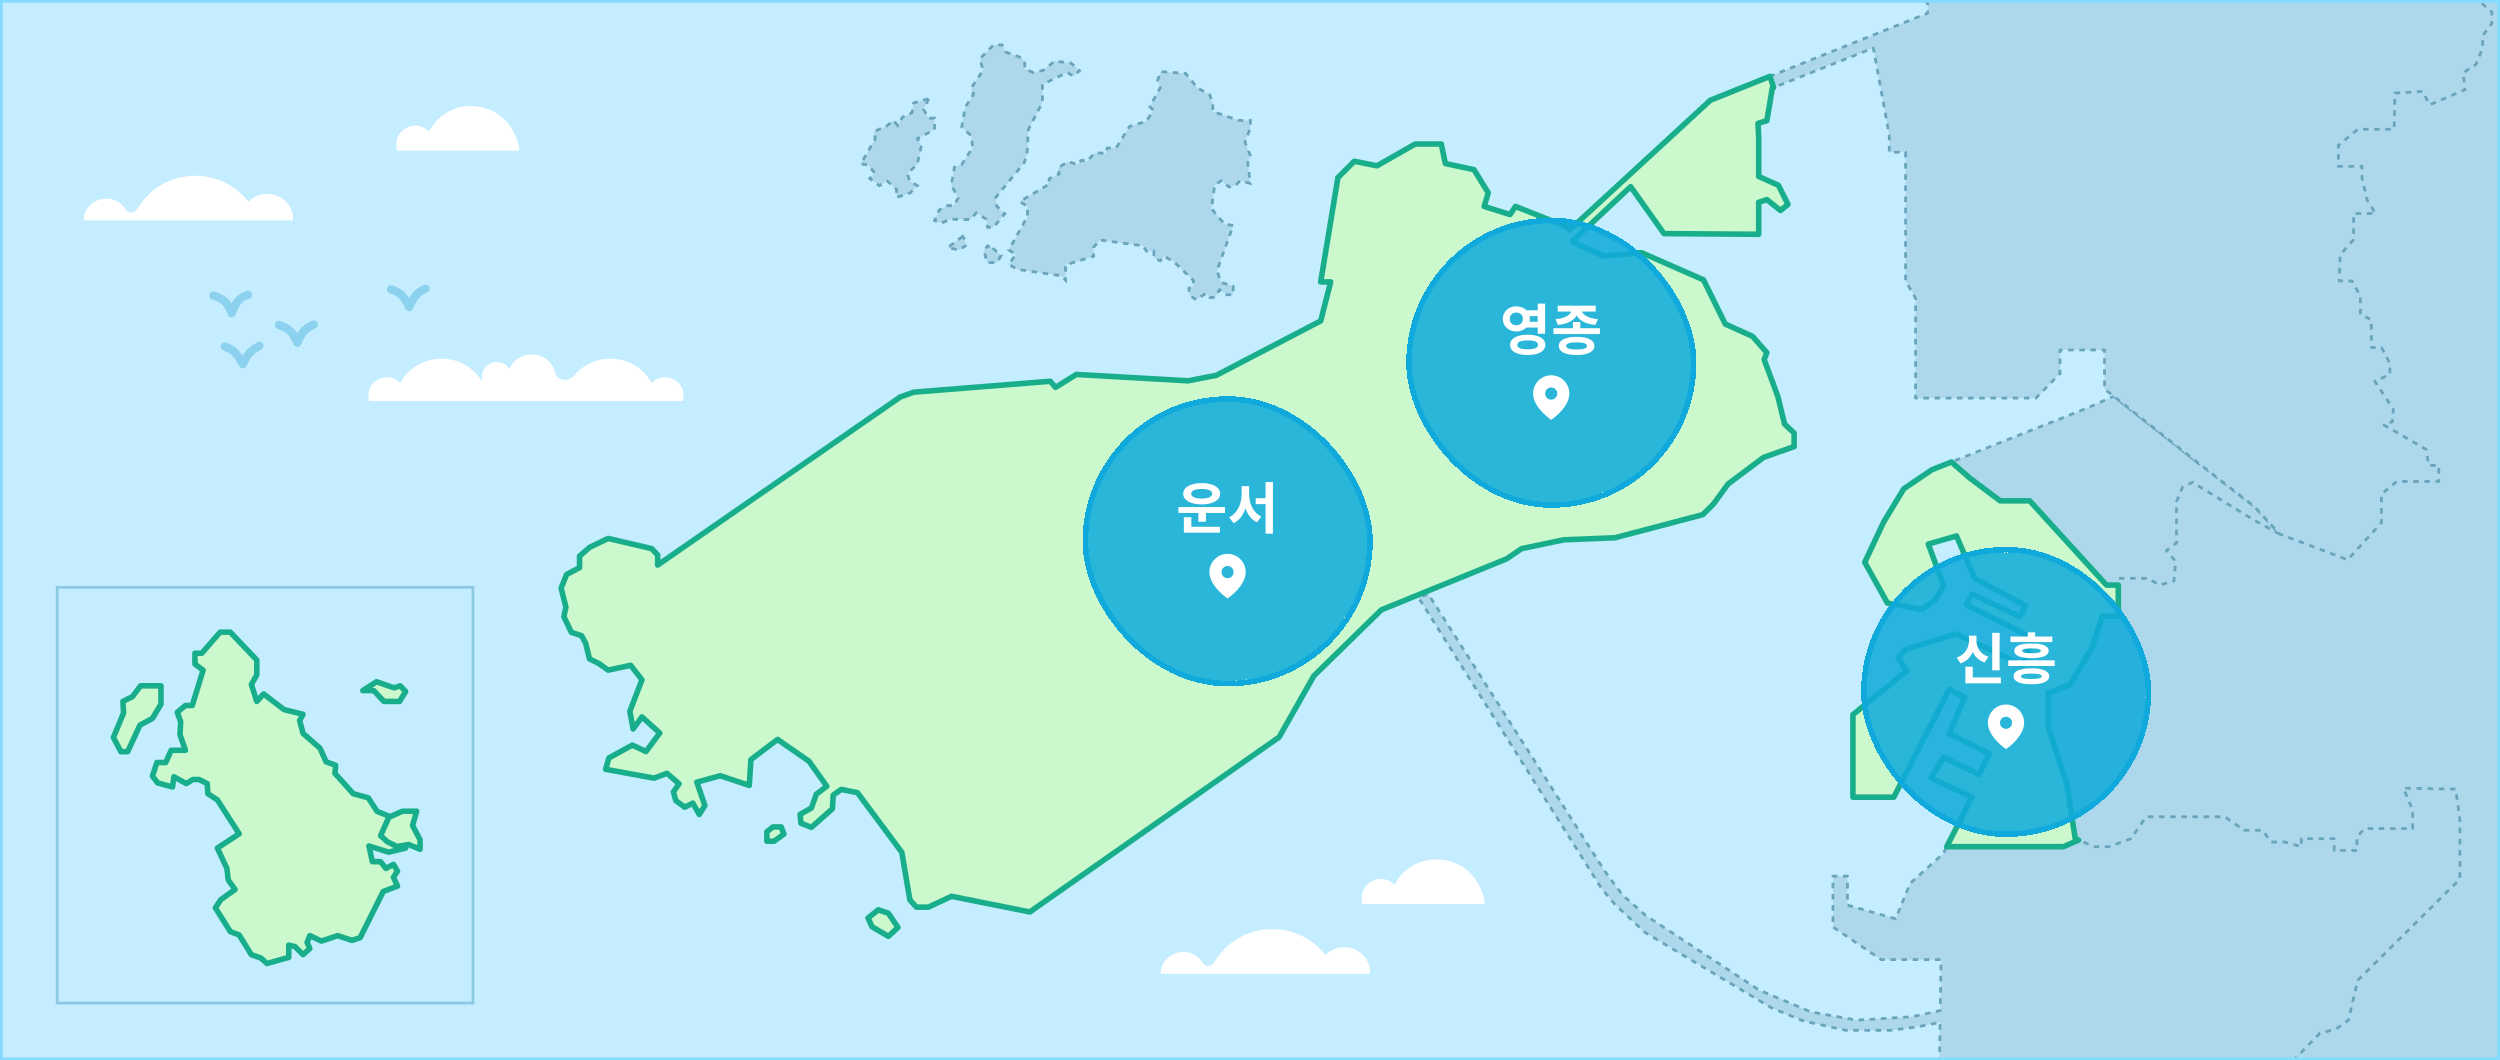 <svg width="896" height="380" viewBox="0 0 896 380" fill="none" xmlns="http://www.w3.org/2000/svg">
<g clip-path="url(#clip0_56_13)">
<rect width="896" height="380" fill="#C4EDFF"/>
<path fill-rule="evenodd" clip-rule="evenodd" d="M172.783 143.743H244.72L244.861 143.042C246.151 136.625 238.139 132.524 233.55 137.253C230.729 132.089 225.356 128.765 219.4 128.568C216.588 128.474 213.758 129.066 211.233 130.297C209.952 130.921 208.754 131.712 207.678 132.641C207.282 132.985 206.903 133.389 206.52 133.796C205.833 134.527 205.134 135.272 204.297 135.713C203.736 136.009 203.098 136.171 202.46 136.171C200.765 136.162 199.334 135.08 198.942 133.49C196.96 125.478 185.73 124.661 182.577 132.295C179.847 127.755 172.783 129.664 172.783 134.941V136.854C166.545 125.919 149.857 125.525 143.452 137.253C138.863 132.519 130.851 136.624 132.136 143.041L132.278 143.742H172.783V143.743Z" fill="white"/>
<path d="M105 79H30C30 71.051 40.789 68.173 44.955 75.014C45.839 76.469 47.982 76.534 48.96 75.139L50.423 73.051C59.246 60.474 77.968 59.536 88.068 71.166L89.076 72.326C94.757 66.372 105 70.284 105 78.404V79Z" fill="white"/>
<path d="M186 52.206L185.094 49.613C180.122 35.364 160.816 33.854 153.743 47.162C149.038 42.178 140.824 46.499 142.141 53.262L142.286 54H186V52.202V52.206Z" fill="white"/>
<g clip-path="url(#clip1_56_13)">
<path d="M106.566 124.323C105.99 124.323 105.465 123.982 105.222 123.457C103.522 119.744 102.68 118.916 99.578 117.917C98.802 117.666 98.374 116.83 98.625 116.053C98.876 115.277 99.711 114.848 100.486 115.099C103.618 116.113 105.155 117.266 106.529 119.544C107.645 117.562 108.923 116.297 111.818 114.944C112.557 114.604 113.436 114.922 113.783 115.661C114.131 116.401 113.806 117.281 113.067 117.629C109.868 119.123 109.373 120.218 107.911 123.457C107.674 123.982 107.15 124.323 106.566 124.33V124.323Z" fill="#8CD1EE"/>
<path d="M83.008 113.731H82.993C82.395 113.723 81.855 113.353 81.634 112.791C80.26 109.27 79.418 108.457 76.012 107.325C75.236 107.066 74.815 106.231 75.074 105.454C75.332 104.677 76.167 104.256 76.943 104.515C80.156 105.58 81.774 106.748 83.001 108.768C84.323 106.327 85.712 105.151 88.445 104.285C89.221 104.041 90.055 104.47 90.299 105.247C90.543 106.023 90.114 106.859 89.339 107.103C86.938 107.865 86.192 108.479 84.374 112.821C84.145 113.368 83.606 113.731 83.015 113.731H83.008Z" fill="#8CD1EE"/>
<path d="M87.093 132C86.569 132 86.074 131.719 85.808 131.253C83.65 127.481 82.734 126.578 80.038 125.572C79.27 125.284 78.886 124.433 79.166 123.672C79.454 122.902 80.304 122.518 81.065 122.799C83.879 123.849 85.342 125.047 86.953 127.466C88.157 125.365 89.487 124.152 92.264 122.658C92.981 122.274 93.882 122.54 94.266 123.265C94.65 123.982 94.384 124.885 93.66 125.269C90.757 126.83 89.974 127.703 88.43 131.135C88.201 131.637 87.706 131.978 87.152 132C87.13 132 87.108 132 87.086 132H87.093Z" fill="#8CD1EE"/>
<path d="M146.642 111.512C146.073 111.512 145.564 111.187 145.313 110.684C143.503 106.956 142.601 106.068 139.654 105.107C138.878 104.855 138.457 104.02 138.708 103.243C138.959 102.466 139.794 102.045 140.57 102.296C143.643 103.302 145.165 104.478 146.613 106.845C147.987 104.426 149.294 103.243 151.946 102.119C152.7 101.801 153.564 102.148 153.882 102.903C154.199 103.657 153.852 104.523 153.099 104.841C150.572 105.913 149.811 106.786 147.979 110.669C147.736 111.187 147.218 111.512 146.65 111.52H146.642V111.512Z" fill="#8CD1EE"/>
</g>
<path d="M491 349H416C416 341.051 426.789 338.173 430.955 345.014C431.839 346.469 433.982 346.534 434.96 345.139L436.423 343.051C445.246 330.474 463.968 329.536 474.068 341.166L475.076 342.326C480.757 336.372 491 340.284 491 348.404V349Z" fill="white"/>
<path d="M532 322.206L531.094 319.613C526.122 305.363 506.816 303.854 499.743 317.162C495.038 312.178 486.824 316.499 488.141 323.262L488.286 324H532V322.202V322.206Z" fill="white"/>
<rect x="20.5" y="210.5" width="149" height="149" stroke="#8DC9E3"/>
<path d="M757 165L817 0H896V380H757L734 305V253L741 218L757 165Z" fill="#ADD8EB"/>
<path d="M318.409 327.308L314.752 326.091L311.1 329.01L312.559 332.174L318.409 335.582L321.816 332.418L318.409 327.308Z" fill="#CBF8CD" stroke="#19AE8B" stroke-width="2" stroke-miterlimit="10" stroke-linejoin="round"/>
<path d="M78.883 226.571L72.308 234.116H69.871V238.008L72.793 240.199L68.896 252.849H66.458L63.536 255.284L64.755 258.692L64.51 263.313L66.458 268.911H61.343L59.394 273.288H56.227L54.646 278.158L56.472 280.588L61.832 282.05L62.317 278.397L66.767 280.832L69.141 279.37H71.334L74.257 280.832L74.502 284.48L77.909 286.671L85.707 298.836L77.909 303.946L81.321 311.246L81.806 315.383L84.244 318.791L79.128 322.439L77.179 325.363L82.54 333.876L85.707 335.093L90.089 342.149L93.501 343.367L95.694 345.313L103.488 343.122V338.741L105.681 339.23L108.603 342.149L111.041 339.959L110.067 337.768L111.041 335.338L115.183 337.284L121.028 335.338L126.144 337.04L129.066 336.066L137.35 319.52L142.465 317.574L141.007 314.41L142.465 312.219L141.007 309.789L138.324 311.246L136.375 308.816H133.453L132.234 303.217L139.298 305.408L145.388 303.946L144.414 298.597L145.388 294.944L135.156 290.807L131.994 285.942L126.633 284.48L120.054 277.185L120.299 274.261L116.887 273.048L114.693 268.178L108.603 262.828L107.389 258.203L108.603 256.012L101.784 254.311L94.475 248.712L92.037 251.391L90.089 245.309L92.037 241.901V236.546L82.54 226.571H78.883Z" fill="#CBF8CD" stroke="#19AE8B" stroke-width="2" stroke-miterlimit="10" stroke-linejoin="round"/>
<path d="M57.691 245.793V252.365L54.646 257.474L50.137 259.905L45.755 269.396H43.318L40.64 264.286L44.292 255.528L44.047 251.392L47.459 249.685L50.382 245.793H57.691Z" fill="#CBF8CD" stroke="#19AE8B" stroke-width="2" stroke-miterlimit="10" stroke-linejoin="round"/>
<path d="M144.208 290.748H149.324L147.86 295.858L150.543 300.968V304.376L146.401 302.669L142.26 303.403L138.848 301.696L136.415 299.506L139.337 292.939L144.208 290.748Z" fill="#CBF8CD" stroke="#19AE8B" stroke-width="2" stroke-miterlimit="10" stroke-linejoin="round"/>
<path d="M134.917 244.336L130.041 247.5H133.942L137.594 251.392H143.2L145.388 247.861L143.44 245.793L141.251 246.522L134.917 244.336Z" fill="#CBF8CD" stroke="#19AE8B" stroke-width="2" stroke-miterlimit="10" stroke-linejoin="round"/>
<path d="M370.433 26.07L367.271 24.613V22.583L366.296 20.799L360.608 18.691L359.149 16.095H356.06L351.189 21.082L352.325 25.18L348.105 31.507L348.918 33.776L345.995 38.318L344.693 45.457L348.105 48.699L348.59 52.919L344.693 58.919L342.093 59.892L340.958 66.219L343.396 71.084L341.77 73.681H339.499L336.571 75.304L334.951 79.035L337.384 80.008L340.473 78.546L347.782 78.712L349.892 76.277L353.465 78.546L353.95 81.47H356.06L360.123 76.6L357.201 73.842L356.873 70.762L367.104 58.273L368.078 55.027L368.568 46.431L373.601 36.695V30.206L382.535 25.991L384.645 27.287L386.921 25.341L383.832 22.583L377.987 21.933L373.929 25.18L370.433 26.07Z" fill="#ADD8EB" stroke="#69A3BC" stroke-miterlimit="10" stroke-dasharray="2 2"/>
<path d="M375.387 66.381L365.484 72.224L368.245 74.009V77.573L361.582 89.577L364.02 91.201L361.582 94.77L364.671 96.555L380.263 98.824L381.884 100.447V94.932L391.954 91.851V88.604L394.23 86.008L409.656 88.12L410.958 90.066L413.552 89.905V92.335L415.829 93.475L417.288 91.851L420.7 93.797L427.686 100.447V102.393L426.06 103.366L426.383 105.801L428.66 107.425L432.233 105.151L433.531 106.613H435.318L437.104 103.855L439.704 105.64H441.975V102.555L437.756 101.259L436.13 97.039L441.975 80.82L438.891 80.331L434.182 74.815L435.318 66.381L437.756 64.762L440.512 67.031L442.95 66.381L444.413 64.762L448.149 65.735L447.174 58.435L448.149 55.838L446.2 50.973L448.149 45.78V43.184H443.924L434.667 39.942V37.184L433.531 33.938L429.144 31.507L424.925 26.314L415.99 25.664L414.855 28.911L415.829 31.507L412.094 38.157L413.391 39.614L410.791 43.511L404.868 45.296L400.075 52.919L396.825 53.081L396.34 54.865H392.282L389.682 57.785L387.567 57.462L386.108 58.919L382.858 57.946L379.289 60.053L379.612 62.327L376.2 63.95L375.387 66.381Z" fill="#ADD8EB" stroke="#69A3BC" stroke-miterlimit="10" stroke-dasharray="2 2"/>
<path d="M332.836 35.399L331.054 39.292L332.836 42.372H334.951V46.431L328.778 49.672L330.241 52.108L328.778 58.758L325.204 62.327L326.017 64.762L328.778 66.542L326.178 69.138L321.307 70.762V67.843L318.061 64.923L315.134 66.542L311.727 63.95L313.514 62.004L311.076 59.08L308.476 58.758L313.675 49.834L313.347 47.076L317.572 45.296L320.333 43.184L321.713 44.969L323.417 42.049L326.829 40.426L327.48 36.857L332.836 35.399Z" fill="#ADD8EB" stroke="#69A3BC" stroke-miterlimit="10" stroke-dasharray="2 2"/>
<path d="M355.737 88.932L358.821 91.523L357.279 94.12H353.789L352.653 89.739L353.95 88.12L355.737 88.932Z" fill="#ADD8EB" stroke="#69A3BC" stroke-miterlimit="10" stroke-dasharray="2 2"/>
<path d="M345.021 84.712L339.66 88.766L343.719 89.577L345.995 88.12V86.174L345.021 84.712Z" fill="#ADD8EB" stroke="#69A3BC" stroke-miterlimit="10" stroke-dasharray="2 2"/>
<path d="M277.042 296.371L274.844 298.078V301.491H277.404L280.949 298.928L279.97 296.371H277.042Z" fill="#CBF8CD" stroke="#19AE8B" stroke-width="2" stroke-miterlimit="10" stroke-linejoin="round"/>
<path d="M786.249 164.701L757.512 142.008L748.074 146.237L699.384 165.576L705.983 171.341L716.865 179.497H727.449L754.957 209.691H759.191V207.276H769.771L774.005 209.691L779.145 208.185L779.748 201.237L776.424 197.31L780.051 194.597V179.8L782.166 174.666L785.793 172.852L807.862 186.441L817.085 191.423L807.862 181.458L786.249 164.701Z" fill="#ADD8EB" stroke="#69A3BC" stroke-linejoin="round" stroke-dasharray="2 2"/>
<path d="M888.882 423.484H912.189L911.152 424.462L824.83 495.426L817.31 497.211L811.734 492.981L802.438 502.266L706.409 427.806L694.689 409.274L695.33 366.416L686.954 368.064L677.432 369.281H661.566L646.185 365.868L634.954 361.238L589.544 334.168L578.803 324.169L573.918 318.316L508.471 214.287L511.856 212.836L575.137 312.218L581.486 320.756L589.789 328.071L630.558 354.896L649.112 362.7L665.473 365.624L685.245 364.406L695.389 362.186L695.663 343.923H674.182L656.925 332.217V314.008H662.134V324.413L679.386 329.288L684.594 316.609L696.476 305.881L697.714 303.451H739.541L744.985 301.084L750.727 303.451H755.863L763.725 300.581L769.168 292.733H797.401L804.235 297.564H810.888L813.908 301.793H819.048L824.791 303.451V300.581H836.584V304.81H844.745V299.979L847.467 296.958H864.699V290.317L861.375 282.464L876.79 282.768H880.119L881.627 293.941V315.079L845.048 351.312L842.933 360.069L841.724 365.624L837.186 368.826L831.444 370.337L807.862 394.493V398.419L819.655 403.856L840.211 408.384L838.395 412.311L845.048 408.986L888.882 418.349V423.484Z" fill="#ADD8EB" stroke="#69A3BC" stroke-linejoin="round" stroke-dasharray="2 2"/>
<path d="M656.274 -35.518L629.839 -80.44L662.54 -91.358L683.537 -103.553L690.861 -110.379L697.21 -119.161L707.951 -122.819L711.612 -116.966H714.545L716.988 -118.428L726.749 -114.281L729.437 -115.259L728.463 -119.161L732.854 -123.308L735.786 -131.107V-136.476L739.203 -140.378L741.886 -146.959L740.912 -150.617L744.329 -155.981L747.506 -154.763L750.433 -157.932L751.168 -169.393L749.944 -175.002L750.923 -177.442L757.757 -173.295L759.955 -174.518L761.664 -177.442H767.034L770.451 -174.518L772.894 -180.366L777.29 -188.17V-192.805L779.973 -196.952L778.754 -200.854L781.197 -204.267L784.369 -200.854L790.229 -200.12L793.646 -202.071L798.042 -197.196L801.214 -197.436L804.146 -195.245L807.319 -196.218L820.013 -189.876L823.675 -185.246L824.83 -179.637L832.712 -178.904L834.42 -181.099L836.858 -178.175V-174.757L854.682 -158.665L857.61 -160.127L868.355 -150.861L875.679 -142.084L882.513 -136.231L884.956 -126.476L881.784 -122.085L881.049 -117.455L882.268 -113.553L890.326 -119.406L895.457 -119.65L897.895 -116.721H903.025L904.734 -106.238L914.495 -99.162L921.266 -89.021L907.323 -73.848V-61.536L898.56 -54.524L888.28 -59.658L875.885 -59.962L872.257 -62.979L856.836 -63.282L846.561 -70.831L844.745 -67.506L835.678 -68.113L838.699 -64.186V-58.754H835.678V-54.524H841.117L843.237 -49.39L848.074 -52.392H853.512V-47.278H858.653L858.349 -44.256H870.142L872.561 -39.425V-36.105H869.839V-28.858H872.561V-22.819H878V-15.27L871.048 -8.023L877.094 0.133H888.28L893.117 4.358V8.284L889.793 12.812V17.222L887.374 23.08L882.836 26.102L883.443 32.141L870.744 37.573L868.326 32.742L858.349 33.349L858.051 46.331H845.048L838.097 52.066V59.616H846.561V63.846L848.372 71.694L851.398 76.53H843.535V85.888L838.699 91.326L838.395 100.685H842.933L845.954 106.117V112.762L849.885 114.576V124.542H853.512L856.538 130.277V134.204L851.094 136.619L857.747 146.584L857.443 151.112L854.418 152.32L869.535 161.078L870.441 166.813H874.068V172.554H858.956L853.512 177.082V187.345L841.421 200.635L817.085 191.423L807.862 181.458L786.249 164.701L757.512 142.008L754.257 139.406V125.427H738.307V133.881L729.682 142.658H686.548V106.895L682.969 100.714V54.545H677.109V48.37L671.411 17.222L635.635 31.373L634.386 27.354L690.861 4.719V1.223L680.732 -8.898V-14.057H667.994L659.858 -16.986L652.368 -27.064L656.274 -35.518Z" fill="#ADD8EB" stroke="#69A3BC" stroke-linejoin="round" stroke-dasharray="2 2"/>
<path d="M727.449 179.497H716.865L705.983 171.341L699.384 165.576L692.408 168.344L682.318 175.175L675.156 187.003L668.322 201.511L676.458 216.141L688.829 218.419L693.387 215.168L696.642 209.965L691.105 195.007L701.2 192.083L707.711 207.251L725.937 217.119L723.983 221.021L706.732 212.889L704.778 216.791L728.869 228.82L724.634 238.252L701.2 227.196L682.969 232.722L680.365 235.651L683.292 240.526L664.087 256.134V285.721H678.735L698.595 247.029L704.127 249.958L698.595 262.96L712.915 270.113L709.336 277.594L696.476 271.414L692.084 278.895L706.732 285.721L697.714 303.451H739.541L744.985 301.085L743.771 300.581L740.75 280.954L734.097 260.422V248.344L741.959 245.322L749.817 232.037L753.444 220.864H759.191V209.691H754.957L727.449 179.497Z" fill="#CBF8CD" stroke="#19AE8B" stroke-width="2" stroke-linejoin="round"/>
<path d="M643.012 155.175V160.055L632.022 163.957L619.328 173.468L614.203 180.538L610.296 184.44L578.803 192.733L560.489 193.462L545.353 196.63L539.982 200.293L513.238 211.177L508.744 213.011L495.062 218.58L470.888 242.232L458.439 264.182L369.082 326.853L341.006 321.244L332.752 325.112H328.415L326.1 322.511L323.206 305.465L307.301 284.088L301.514 282.934L298.621 284.958L298.332 289.867L290.813 296.512L287.053 295.065L286.764 291.891L290.813 289.579L292.551 284.669L296.311 281.78L289.947 272.822L278.667 265.023L269.121 272.245L268.544 281.491L258.131 278.024L249.745 280.332L252.638 288.713L250.611 291.891L248.301 287.843L245.408 289.29L242.226 286.977L241.359 283.799L243.381 280.914L239.043 277.159L234.417 278.89L217.063 275.711L218.218 271.668L226.609 267.047L231.524 269.355L236.439 262.715L230.075 256.935L226.898 261.267L225.738 254.911L230.075 243.645L226.026 238.447L217.929 240.178L214.747 237.87L211.276 236.134L209.901 230.531L208.437 227.846L204.775 226.629L202.088 221.02L202.822 217.602L201.113 210.776L203.067 205.901L207.703 203.461V199.315L211.365 196.146L217.959 192.973L233.585 196.63L235.7 198.909V202.517L322.697 142.252L327.578 140.545L376.405 136.643L378.3 138.834L385.765 134.203L425.805 136.482L435.895 134.531L473.331 115.021L476.914 101.041H473.331L479.518 63.65L485.373 57.797L493.515 59.425L507.188 51.621H516.543L518.012 58.608L528.263 60.804L533.388 69.097L531.924 73.972L541.201 76.901L543.155 73.972L562.198 81.531L562.521 82.421L612.979 35.93L634.387 27.354L635.635 31.373L635.199 31.544L633.246 43.245L630.069 44.223L630.313 48.976V63.244L637.397 66.412L640.814 73.243L638.127 75.434L633.246 71.537L630.313 72.51V83.971L596.378 83.727L584.419 66.901L563.882 86.162L564.151 86.895L574.652 91.775L588.32 90.553L610.541 100.308L618.354 116.16L628.115 120.551L633.246 126.404L632.267 128.839L637.152 142.007L639.59 152.007L643.012 155.175Z" fill="#CBF8CD" stroke="#19AE8B" stroke-width="2" stroke-linejoin="round"/>
<g filter="url(#filter0_d_56_13)">
<rect x="669" y="194" width="100" height="100" rx="50" fill="#0FAADB" fill-opacity="0.85" shape-rendering="crispEdges"/>
<rect x="668" y="193" width="102" height="102" rx="51" stroke="#0FAADB" stroke-width="2" shape-rendering="crispEdges"/>
<path d="M716.66 222.82V236.24H714V222.82H716.66ZM712.64 231.36L711.3 233.46C709.26 232.76 707.86 231.4 707.06 229.68C706.22 231.54 704.78 233.04 702.64 233.78L701.3 231.68C704.36 230.64 705.68 228.06 705.68 225.62V223.82H708.36V225.62C708.36 228.04 709.64 230.4 712.64 231.36ZM707.04 238.8H717.12V240.9H704.4V234.96H707.04V238.8ZM735.538 224.14V226.12H720.558V224.14H726.758V222.62H729.398V224.14H735.538ZM731.418 229.26C731.418 228.64 730.378 228.38 728.078 228.38C725.798 228.38 724.738 228.64 724.738 229.26C724.738 229.84 725.798 230.12 728.078 230.12C730.378 230.12 731.418 229.84 731.418 229.26ZM721.918 229.26C721.918 227.5 724.138 226.6 728.078 226.6C732.038 226.6 734.258 227.5 734.258 229.26C734.258 230.98 732.038 231.88 728.078 231.88C724.138 231.88 721.918 230.98 721.918 229.26ZM728.038 239.36C730.598 239.36 731.738 239.06 731.738 238.38C731.738 237.7 730.598 237.4 728.038 237.4C725.478 237.4 724.338 237.7 724.338 238.38C724.338 239.06 725.478 239.36 728.038 239.36ZM728.038 235.52C732.098 235.52 734.438 236.5 734.438 238.38C734.438 240.26 732.098 241.24 728.038 241.24C723.998 241.24 721.658 240.26 721.658 238.38C721.658 236.5 723.998 235.52 728.038 235.52ZM719.758 232.66H736.398V234.7H719.758V232.66Z" fill="white"/>
<path fill-rule="evenodd" clip-rule="evenodd" d="M718.954 264.5C718.954 264.5 725.454 260.136 725.454 255.045C725.454 253.309 724.769 251.644 723.55 250.416C722.331 249.189 720.678 248.499 718.954 248.499C717.23 248.499 715.577 249.189 714.358 250.416C713.139 251.644 712.454 253.309 712.454 255.045C712.454 260.136 718.954 264.5 718.954 264.5ZM721.121 255.045C721.121 256.25 720.151 257.227 718.954 257.227C717.758 257.227 716.788 256.25 716.788 255.045C716.788 253.84 717.758 252.863 718.954 252.863C720.151 252.863 721.121 253.84 721.121 255.045Z" fill="white"/>
</g>
<g filter="url(#filter1_d_56_13)">
<rect x="390" y="140" width="100" height="100" rx="50" fill="#0FAADB" fill-opacity="0.85" shape-rendering="crispEdges"/>
<rect x="389" y="139" width="102" height="102" rx="51" stroke="#0FAADB" stroke-width="2" shape-rendering="crispEdges"/>
<path d="M430.68 171.24C428.38 171.24 426.92 171.82 426.92 172.96C426.92 174.1 428.38 174.68 430.68 174.68C433.02 174.68 434.46 174.1 434.46 172.96C434.46 171.82 433.02 171.24 430.68 171.24ZM430.68 176.78C426.72 176.78 424.06 175.3 424.06 172.96C424.06 170.64 426.72 169.14 430.68 169.14C434.66 169.14 437.3 170.64 437.3 172.96C437.3 175.3 434.66 176.78 430.68 176.78ZM426.98 181.38V184.8H437.22V186.9H424.3V181.38H426.98ZM422.36 177.74H439.04V179.84H432.2V183H429.5V179.84H422.36V177.74ZM447.678 170.22V172.88C447.678 176.36 449.018 179.74 452.058 181.1L450.498 183.2C448.478 182.22 447.138 180.42 446.378 178.2C445.578 180.56 444.198 182.48 442.138 183.52L440.498 181.4C443.618 179.96 445.018 176.38 445.018 172.88V170.22H447.678ZM453.578 168.78H456.218V187.26H453.578V176.68H450.038V174.56H453.578V168.78Z" fill="white"/>
<path fill-rule="evenodd" clip-rule="evenodd" d="M439.954 210.5C439.954 210.5 446.454 206.136 446.454 201.045C446.454 199.309 445.769 197.644 444.55 196.416C443.331 195.189 441.678 194.499 439.954 194.499C438.23 194.499 436.577 195.189 435.358 196.416C434.139 197.644 433.454 199.309 433.454 201.045C433.454 206.136 439.954 210.5 439.954 210.5ZM442.121 201.045C442.121 202.25 441.151 203.227 439.954 203.227C438.758 203.227 437.788 202.25 437.788 201.045C437.788 199.84 438.758 198.863 439.954 198.863C441.151 198.863 442.121 199.84 442.121 201.045Z" fill="white"/>
</g>
<g filter="url(#filter2_d_56_13)">
<rect x="506" y="76" width="100" height="100" rx="50" fill="#0FAADB" fill-opacity="0.85" shape-rendering="crispEdges"/>
<rect x="505" y="75" width="102" height="102" rx="51" stroke="#0FAADB" stroke-width="2" shape-rendering="crispEdges"/>
<path d="M541.1 110.3C541.1 111.72 542.08 112.58 543.44 112.58C544.8 112.58 545.8 111.72 545.8 110.3C545.8 108.86 544.8 108.02 543.44 108.02C542.08 108.02 541.1 108.86 541.1 110.3ZM551.12 109.3H548.2C548.26 109.62 548.3 109.94 548.3 110.3C548.3 110.64 548.26 110.96 548.18 111.3H551.12V109.3ZM551.12 113.4H547.02C546.14 114.28 544.88 114.8 543.44 114.8C540.72 114.8 538.6 112.9 538.6 110.3C538.6 107.68 540.72 105.78 543.44 105.78C544.92 105.78 546.18 106.32 547.06 107.2H551.12V104.8H553.76V115.6H551.12V113.4ZM547.52 121.2C549.94 121.2 551.24 120.68 551.24 119.6C551.24 118.52 549.94 118 547.52 118C545.1 118 543.82 118.52 543.82 119.6C543.82 120.68 545.1 121.2 547.52 121.2ZM547.52 115.96C551.42 115.96 553.84 117.3 553.84 119.6C553.84 121.88 551.42 123.24 547.52 123.24C543.64 123.24 541.22 121.88 541.22 119.6C541.22 117.3 543.64 115.96 547.52 115.96ZM558.358 112.46L557.458 110.38C560.898 110.1 562.698 108.9 563.158 107.66H558.278V105.56H571.898V107.66H566.998C567.458 108.9 569.258 110.1 572.698 110.38L571.778 112.46C568.318 112.12 566.038 110.84 565.078 109.08C564.098 110.84 561.838 112.12 558.358 112.46ZM565.038 121.26C567.518 121.26 568.758 120.88 568.758 119.98C568.758 119.1 567.518 118.7 565.038 118.7C562.558 118.7 561.318 119.1 561.318 119.98C561.318 120.88 562.558 121.26 565.038 121.26ZM565.038 116.72C569.038 116.72 571.438 117.9 571.438 119.98C571.438 122.06 569.038 123.24 565.038 123.24C561.038 123.24 558.658 122.06 558.658 119.98C558.658 117.9 561.038 116.72 565.038 116.72ZM566.378 113.62H573.398V115.72H556.758V113.62H563.738V111.4H566.378V113.62Z" fill="white"/>
<path fill-rule="evenodd" clip-rule="evenodd" d="M555.954 146.5C555.954 146.5 562.454 142.136 562.454 137.045C562.454 135.309 561.769 133.644 560.55 132.416C559.331 131.189 557.678 130.499 555.954 130.499C554.23 130.499 552.577 131.189 551.358 132.416C550.139 133.644 549.454 135.309 549.454 137.045C549.454 142.136 555.954 146.5 555.954 146.5ZM558.121 137.045C558.121 138.25 557.151 139.227 555.954 139.227C554.758 139.227 553.788 138.25 553.788 137.045C553.788 135.84 554.758 134.863 555.954 134.863C557.151 134.863 558.121 135.84 558.121 137.045Z" fill="white"/>
</g>
</g>
<rect x="0.5" y="0.5" width="895" height="379" stroke="#85DBFF"/>
<defs>
<filter id="filter0_d_56_13" x="643" y="172" width="152" height="152" filterUnits="userSpaceOnUse" color-interpolation-filters="sRGB">
<feFlood flood-opacity="0" result="BackgroundImageFix"/>
<feColorMatrix in="SourceAlpha" type="matrix" values="0 0 0 0 0 0 0 0 0 0 0 0 0 0 0 0 0 0 127 0" result="hardAlpha"/>
<feOffset dy="4"/>
<feGaussianBlur stdDeviation="12"/>
<feComposite in2="hardAlpha" operator="out"/>
<feColorMatrix type="matrix" values="0 0 0 0 0.066 0 0 0 0 0.515 0 0 0 0 0.634 0 0 0 0.5 0"/>
<feBlend mode="normal" in2="BackgroundImageFix" result="effect1_dropShadow_56_13"/>
<feBlend mode="normal" in="SourceGraphic" in2="effect1_dropShadow_56_13" result="shape"/>
</filter>
<filter id="filter1_d_56_13" x="364" y="118" width="152" height="152" filterUnits="userSpaceOnUse" color-interpolation-filters="sRGB">
<feFlood flood-opacity="0" result="BackgroundImageFix"/>
<feColorMatrix in="SourceAlpha" type="matrix" values="0 0 0 0 0 0 0 0 0 0 0 0 0 0 0 0 0 0 127 0" result="hardAlpha"/>
<feOffset dy="4"/>
<feGaussianBlur stdDeviation="12"/>
<feComposite in2="hardAlpha" operator="out"/>
<feColorMatrix type="matrix" values="0 0 0 0 0.066 0 0 0 0 0.515 0 0 0 0 0.634 0 0 0 0.5 0"/>
<feBlend mode="normal" in2="BackgroundImageFix" result="effect1_dropShadow_56_13"/>
<feBlend mode="normal" in="SourceGraphic" in2="effect1_dropShadow_56_13" result="shape"/>
</filter>
<filter id="filter2_d_56_13" x="480" y="54" width="152" height="152" filterUnits="userSpaceOnUse" color-interpolation-filters="sRGB">
<feFlood flood-opacity="0" result="BackgroundImageFix"/>
<feColorMatrix in="SourceAlpha" type="matrix" values="0 0 0 0 0 0 0 0 0 0 0 0 0 0 0 0 0 0 127 0" result="hardAlpha"/>
<feOffset dy="4"/>
<feGaussianBlur stdDeviation="12"/>
<feComposite in2="hardAlpha" operator="out"/>
<feColorMatrix type="matrix" values="0 0 0 0 0.066 0 0 0 0 0.515 0 0 0 0 0.634 0 0 0 0.5 0"/>
<feBlend mode="normal" in2="BackgroundImageFix" result="effect1_dropShadow_56_13"/>
<feBlend mode="normal" in="SourceGraphic" in2="effect1_dropShadow_56_13" result="shape"/>
</filter>
<clipPath id="clip0_56_13">
<rect width="896" height="380" fill="white"/>
</clipPath>
<clipPath id="clip1_56_13">
<rect width="79" height="30" fill="white" transform="translate(75 102)"/>
</clipPath>
</defs>
</svg>
